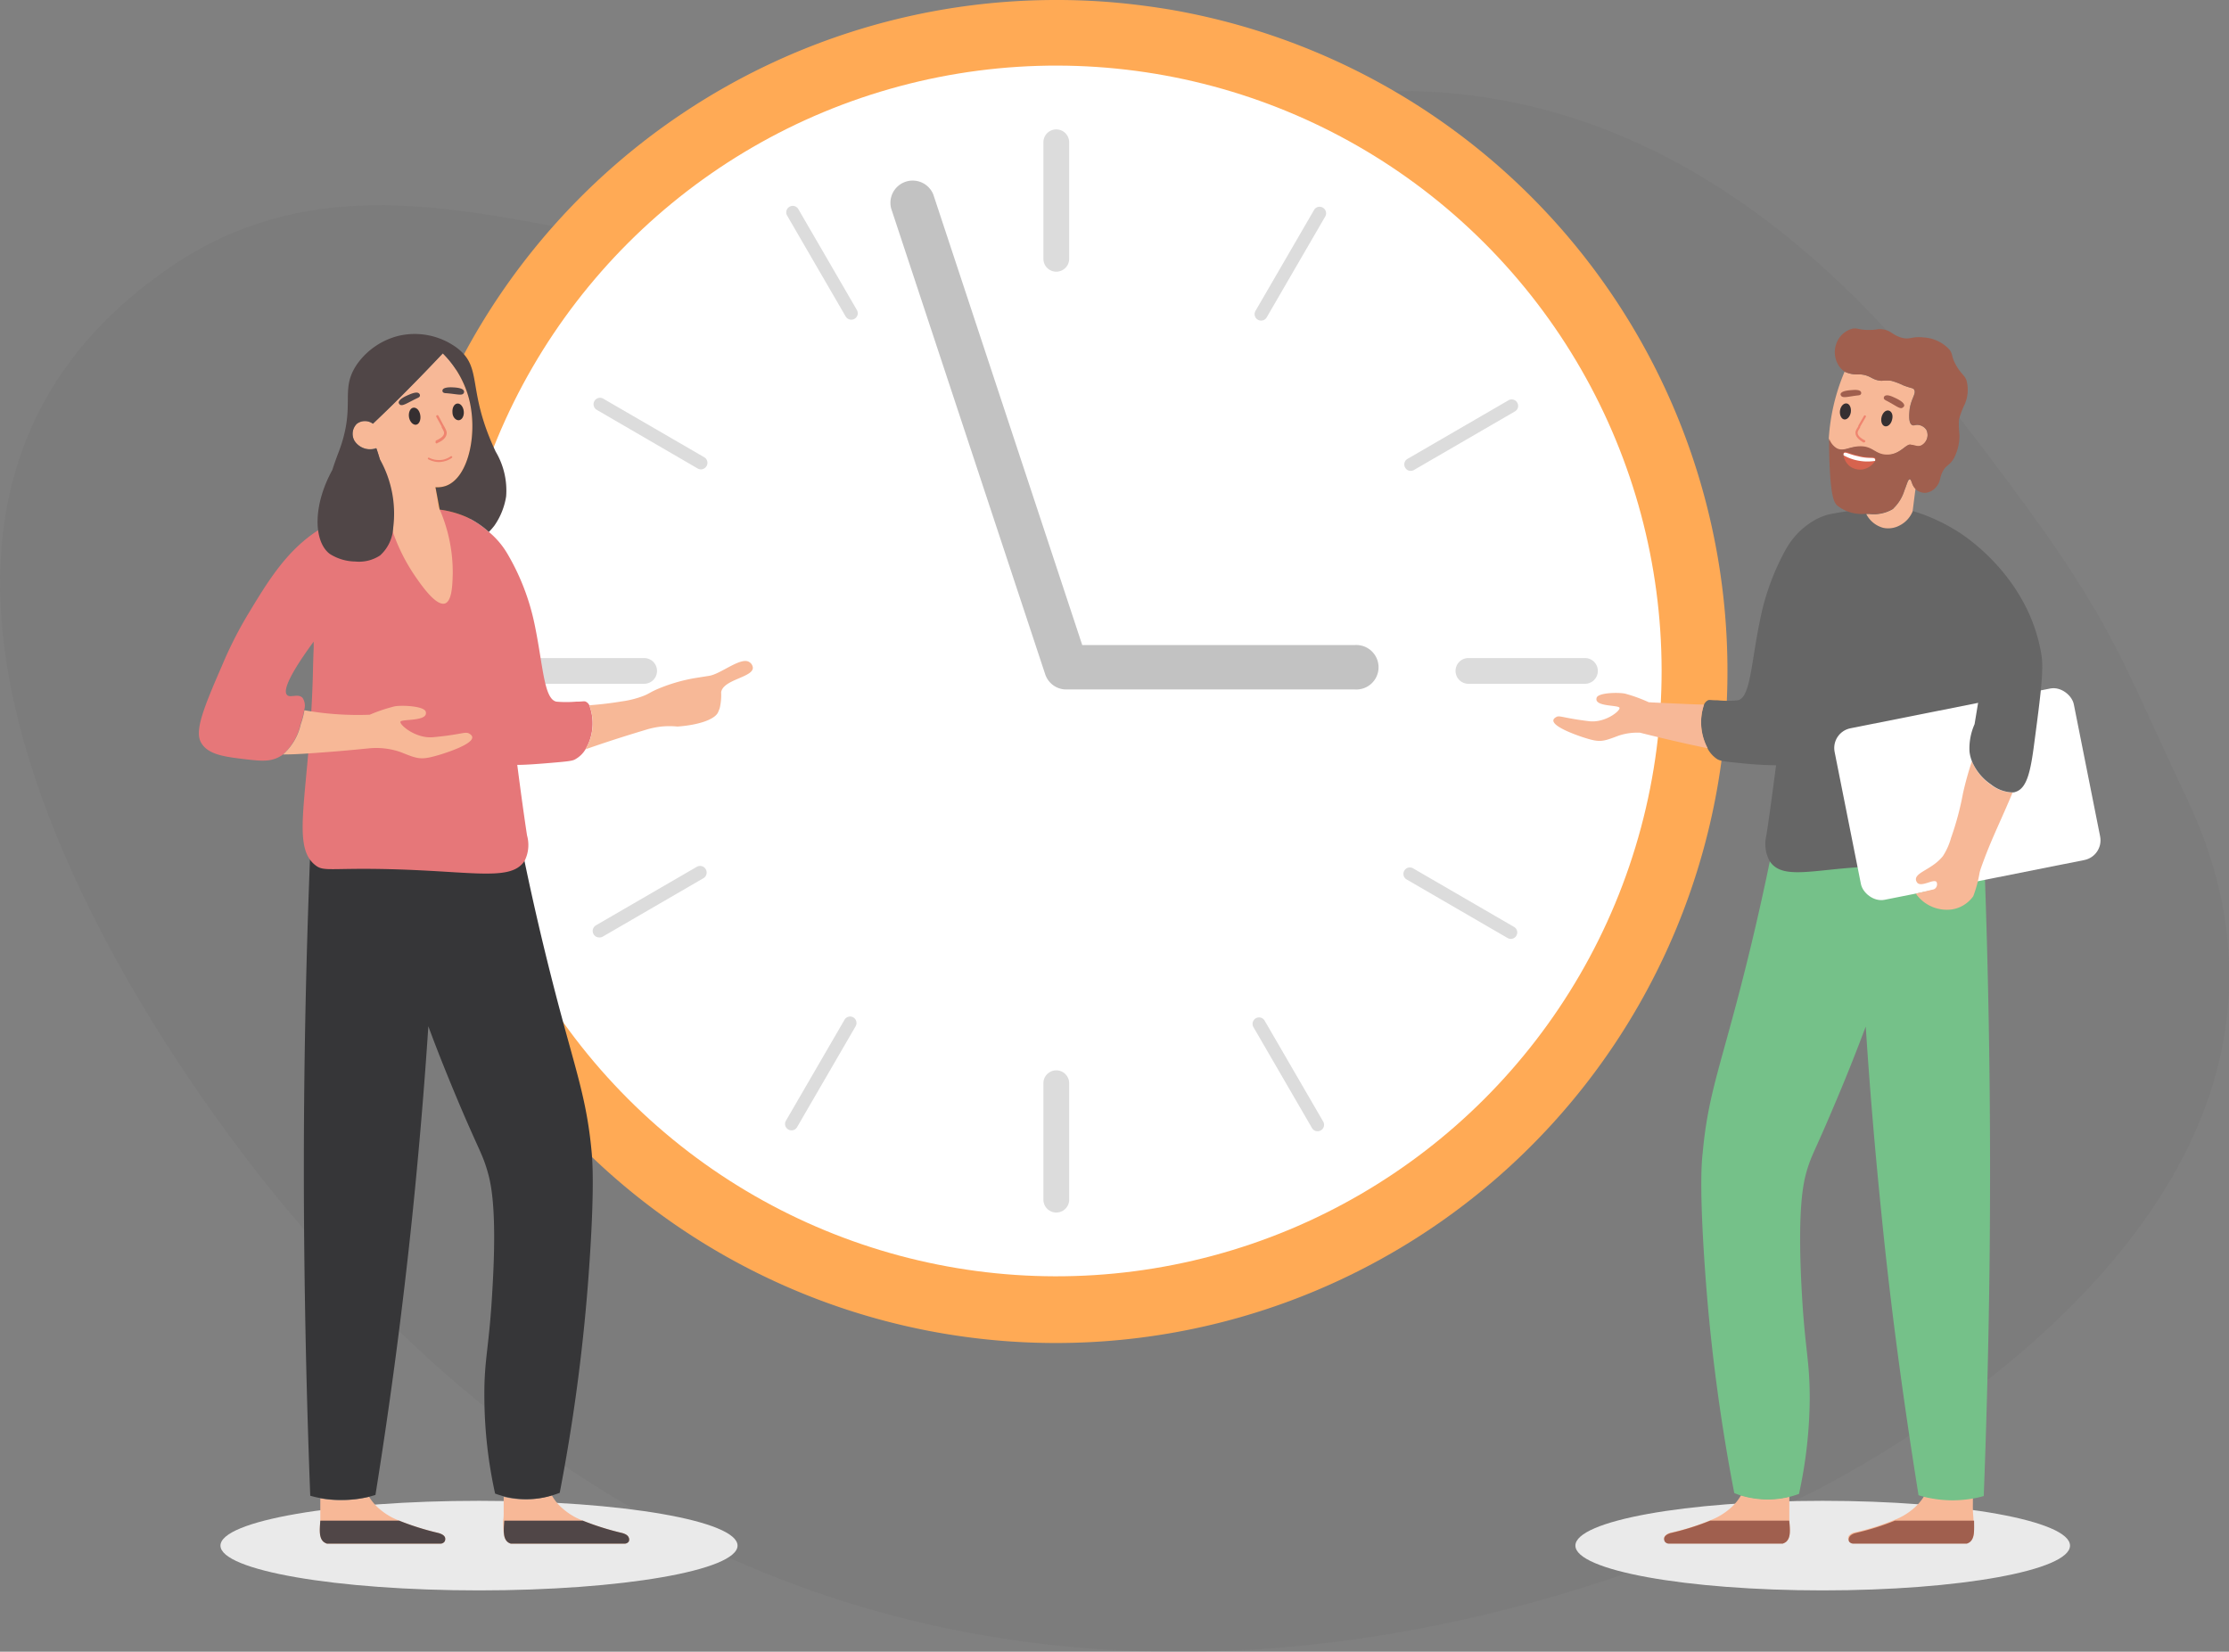 <svg xmlns="http://www.w3.org/2000/svg" viewBox="0 0 228.39 169.25"><rect x="0" y="0" width="228.39" height="169.25" fill="#808080" stroke="none"/><defs><style>.cls-1{isolation:isolate;}.cls-16,.cls-2{fill:#363638;}.cls-2{opacity:0.05;}.cls-3{fill:#eaeaea;mix-blend-mode:multiply;}.cls-4{fill:#fa5;}.cls-5{fill:#fff;}.cls-6{fill:#dcdcdc;}.cls-7{fill:#c2c2c2;}.cls-8{fill:#f7b897;}.cls-9{fill:#a05f4e;}.cls-10{fill:#75c189;}.cls-11{fill:#666;}.cls-12{fill:#352f31;}.cls-13{fill:#ef846f;}.cls-14{fill:#d7634e;}.cls-15{fill:#504647;}.cls-17{fill:#e67779;}</style></defs><g class="cls-1"><g id="Layer_2" data-name="Layer 2"><g id="Option_1" data-name="Option 1"><path class="cls-2" d="M30,124.61s-58.1-66.12-12.54-97.24c27-18.41,55.91,11,87.79-6.88,41.12-23.07,72.3-7.62,94.58,21.1,16.72,21.56,16.26,23.37,24.27,40.3,20.79,43.91-40.4,72-40.4,72S95.43,203.44,30,124.61Z"/><ellipse id="_Path_" data-name="&lt;Path&gt;" class="cls-3" cx="49.08" cy="158.38" rx="26.49" ry="4.59"/><ellipse id="_Path_2" data-name="&lt;Path&gt;" class="cls-3" cx="186.76" cy="158.38" rx="25.34" ry="4.59"/><path class="cls-4" d="M177,68.75A68.81,68.81,0,1,1,108.23,0a67.41,67.41,0,0,1,8.21.49c1,.12,2,.26,3,.42.76.12,1.51.26,2.26.41A68.76,68.76,0,0,1,177,68.75Z"/><circle class="cls-5" cx="108.23" cy="68.75" r="62.03" transform="translate(-16.92 96.67) rotate(-45)"/><path class="cls-6" d="M87.23,32.76a.68.68,0,0,1-.58-.33l-6-10.34a.66.66,0,0,1,1.15-.66l6,10.34a.66.66,0,0,1-.24.9A.68.68,0,0,1,87.23,32.76Z"/><path class="cls-6" d="M71.82,48.1a.68.68,0,0,1-.33-.09L61.15,42a.66.66,0,0,1,.66-1.15l10.34,6a.66.66,0,0,1,.25.9A.68.68,0,0,1,71.82,48.1Z"/><path class="cls-6" d="M61.39,96.06a.65.65,0,0,1-.57-.33.67.67,0,0,1,.24-.91l10.34-6A.66.66,0,1,1,72.06,90L61.72,96A.66.66,0,0,1,61.39,96.06Z"/><path class="cls-6" d="M81.1,115.83a.63.63,0,0,1-.33-.09.65.65,0,0,1-.24-.9l6-10.34a.66.66,0,0,1,.9-.25.67.67,0,0,1,.24.91l-6,10.34A.65.65,0,0,1,81.1,115.83Z"/><path class="cls-6" d="M135,115.92a.65.65,0,0,1-.57-.33l-6-10.34a.67.67,0,0,1,.25-.91.66.66,0,0,1,.9.25l6,10.34a.66.66,0,0,1-.24.9A.68.68,0,0,1,135,115.92Z"/><path class="cls-6" d="M154.8,96.21a.66.66,0,0,1-.33-.09l-10.34-6a.65.65,0,0,1-.24-.9.65.65,0,0,1,.9-.24l10.34,6a.65.65,0,0,1,.24.9A.65.65,0,0,1,154.8,96.21Z"/><path class="cls-6" d="M144.55,48.25a.63.63,0,0,1-.57-.33.65.65,0,0,1,.24-.9l10.34-6a.65.65,0,0,1,.9.24.65.65,0,0,1-.24.9l-10.34,6A.67.67,0,0,1,144.55,48.25Z"/><path class="cls-6" d="M129.21,32.85a.68.68,0,0,1-.33-.09.66.66,0,0,1-.24-.9l6-10.34a.65.65,0,0,1,.9-.24.66.66,0,0,1,.25.9l-6,10.34A.65.65,0,0,1,129.21,32.85Z"/><path class="cls-6" d="M108.23,27.84a1.32,1.32,0,0,1-1.32-1.32V14.58a1.32,1.32,0,1,1,2.64,0V26.52A1.32,1.32,0,0,1,108.23,27.84Z"/><path class="cls-6" d="M66,70.07H54.06a1.32,1.32,0,0,1,0-2.64H66a1.32,1.32,0,0,1,0,2.64Z"/><path class="cls-6" d="M108.23,124.25a1.32,1.32,0,0,1-1.32-1.32V111a1.32,1.32,0,1,1,2.64,0v12A1.32,1.32,0,0,1,108.23,124.25Z"/><path class="cls-6" d="M162.4,70.07H150.46a1.32,1.32,0,1,1,0-2.64H162.4a1.32,1.32,0,1,1,0,2.64Z"/><path class="cls-7" d="M138.82,70.65H109.25a2.27,2.27,0,0,1-2.16-1.57L91.31,21.36a2.28,2.28,0,0,1,4.32-1.43L110.89,66.1h27.93a2.28,2.28,0,1,1,0,4.55Z"/><path class="cls-8" d="M189.47,157.94a.53.53,0,0,0,.43.21h11.62a1.13,1.13,0,0,0,.34-.18c.47-.39.43-1.11.35-2.18,0-.3-.05-.62-.06-1s0-.79,0-1.31a12.24,12.24,0,0,1-2.14.19,12.39,12.39,0,0,1-2.86-.35,5.45,5.45,0,0,1-1.07,1.25,6.67,6.67,0,0,1-2,1.19,25.1,25.1,0,0,1-4,1.26c-.14,0-.59.17-.7.48A.47.47,0,0,0,189.47,157.94Z"/><path class="cls-9" d="M201.86,158a1,1,0,0,1-.34.18H189.9a.53.53,0,0,1-.43-.21.47.47,0,0,1,0-.41c.11-.32.56-.44.7-.48a26.17,26.17,0,0,0,4-1.26h8.1C202.28,156.86,202.33,157.58,201.86,158Z"/><path class="cls-8" d="M170.62,157.94a.53.53,0,0,0,.42.21h11.63A1.13,1.13,0,0,0,183,158c.47-.39.42-1.11.34-2.18,0-.3,0-.62,0-1s0-.89,0-1.47a9.25,9.25,0,0,1-3,.23,9.56,9.56,0,0,1-1.94-.37,5.28,5.28,0,0,1-1.16,1.39,6.8,6.8,0,0,1-2,1.19,25.43,25.43,0,0,1-4,1.26c-.14,0-.6.17-.71.48A.49.49,0,0,0,170.62,157.94Z"/><path class="cls-9" d="M183,158a1.26,1.26,0,0,1-.34.18H171a.52.52,0,0,1-.42-.21.54.54,0,0,1-.05-.41c.12-.32.57-.44.71-.48a26.53,26.53,0,0,0,4-1.26h8.09C183.43,156.86,183.48,157.58,183,158Z"/><path class="cls-10" d="M174.81,131.6A190.65,190.65,0,0,0,177.7,153c.21.08.44.17.69.25a9.56,9.56,0,0,0,1.94.37,9.25,9.25,0,0,0,3-.23,9.42,9.42,0,0,0,1-.31,46.84,46.84,0,0,0,1.1-9.77c0-4.16-.52-5-.85-11.61-.41-8.12.23-10.61.54-11.69.5-1.7.82-2,2.66-6.37,1.52-3.54,2.65-6.48,3.39-8.45q.6,9.28,1.6,19.11c1,10.09,2.34,19.74,3.81,28.92l.6.17a12.39,12.39,0,0,0,2.86.35,12.24,12.24,0,0,0,2.14-.19,9.71,9.71,0,0,0,1.08-.25q.44-11.37.59-23.2c.18-15.44-.06-30.34-.64-44.67l-21.25-.25c-1.36,7-2.74,12.64-3.75,16.52-2.11,8.08-3.24,10.86-3.75,16.46C174.31,119.37,174.13,122.72,174.81,131.6Z"/><path class="cls-11" d="M174.6,72.2a.92.92,0,0,1,.4-.44c.17-.08.25,0,1,0a10.17,10.17,0,0,0,2.06,0c1.3-.26,1.37-3.86,2.26-8.13A24.88,24.88,0,0,1,183,56.26a7.87,7.87,0,0,1,3-3,6.48,6.48,0,0,1,1.31-.53c.91-.19,1.91-.35,3-.47a33.14,33.14,0,0,1,4.32-.18l2.44.71a14.22,14.22,0,0,1,5.48,6.09c1,2.23.64,3.31.92,8.19.37,6.6.73,8.33,1.12,14.6.12,1.92.29,5.45-1.79,7-1.32,1-2.87.62-4.85.38-9.69-1.17-14.93,1.88-16.64-.84a3.64,3.64,0,0,1-.33-2.57c.28-1.76.61-4.21,1-7.22a40.09,40.09,0,0,1-4-.26c-1.48-.14-1.69-.2-2-.35a3,3,0,0,1-1-1.08A5.64,5.64,0,0,1,174.6,72.2Z"/><rect class="cls-5" x="189.09" y="72.43" width="24.99" height="17.92" rx="2.06" transform="translate(415.18 121.84) rotate(168.74)"/><path class="cls-8" d="M196.3,91.57A3.89,3.89,0,0,0,200,93.19a3.3,3.3,0,0,0,2.19-1.36,13,13,0,0,0,.65-2.43c.11-.41.23-.72.46-1.34.88-2.36,1.89-4.36,2.92-6.86a3.72,3.72,0,0,1-2.27-.82A5.4,5.4,0,0,1,202.05,78a33.27,33.27,0,0,0-.92,3.31,29.92,29.92,0,0,1-1.22,4.55,6.68,6.68,0,0,1-.83,1.86c-1.09,1.37-2.82,1.65-2.77,2.42a.64.64,0,0,0,.16.34c.47.43,1.65-.45,1.95-.11a.57.57,0,0,1-.11.65.47.47,0,0,1-.24.13C197.75,91.22,197.13,91.38,196.3,91.57Z"/><path class="cls-11" d="M197.61,59.46c5.39,5.46,5.79,7.93,5.64,9,0,.14-.69,4.31-.93,5.75A6.13,6.13,0,0,0,201.8,77a3.78,3.78,0,0,0,.25,1A5.4,5.4,0,0,0,204,80.38a3.72,3.72,0,0,0,2.27.82,1,1,0,0,0,.29-.07c1.14-.39,1.51-2.13,1.88-5,.66-5,1-7.54.71-9.15-1.29-7.62-7.43-11.78-8.3-12.35a18.72,18.72,0,0,0-5.21-2.37Q196.6,55.87,197.61,59.46Z"/><path class="cls-8" d="M162.14,75.53c1.78.58,2,.5,3.72-.15a6.12,6.12,0,0,1,2.18-.3q2.61.66,5.39,1.27l1.55.33a5.64,5.64,0,0,1-.38-4.48c-.76,0-4.56-.18-5.66-.24a15.74,15.74,0,0,0-2.42-.88c-.69-.15-2.84-.11-2.93.45-.25.91,2.25.69,2.35,1s-1.48,1.58-3.14,1.37c-2.71-.33-3-.63-3.35-.42C158.3,74.11,160.89,75.11,162.14,75.53Z"/><path class="cls-8" d="M196.91,45.64c-.41.23-.73,0-1.1,0-.5-.27-1.06.95-2.47,1-1.18,0-1.31-.8-2.65-.85s-1.78.59-2.53.2a1.81,1.81,0,0,1-.78-1A20.84,20.84,0,0,1,189,38.09a3.08,3.08,0,0,0,1.58.27c1.14.09,1.16.6,2.2.66a4.84,4.84,0,0,1,1,0,7.22,7.22,0,0,1,1.26.48c.86.32,1,.25,1.08.43.24.4-.28.83-.46,2,0,.3-.18,1.41.26,1.63.2.11.35-.07.73,0a1.13,1.13,0,0,1,.74.52A1.22,1.22,0,0,1,196.91,45.64Z"/><path class="cls-8" d="M196.27,50.09c-.06.41-.25,1.95-.3,2.32a2.81,2.81,0,0,1-1.32,1.43,2.48,2.48,0,0,1-1.68.25,2.75,2.75,0,0,1-1.75-1.42h.32a3.83,3.83,0,0,0,2.4-.5,4.27,4.27,0,0,0,1.19-1.9c.26-.63.37-1.15.56-1.14S195.86,49.69,196.27,50.09Z"/><path class="cls-9" d="M200.72,43a9,9,0,0,0,.05,1.52,4.94,4.94,0,0,1-.58,2.46c-.47.8-.82.64-1.19,1.45-.29.64-.16.91-.55,1.39a1.63,1.63,0,0,1-1.15.68,1.48,1.48,0,0,1-.92-.28.6.6,0,0,1-.11-.12c-.41-.4-.39-.94-.58-1s-.3.51-.56,1.14a4.27,4.27,0,0,1-1.19,1.9,3.83,3.83,0,0,1-2.4.5h-.32a4,4,0,0,1-3-.86c-.26-.28-.56-.73-.72-3.42-.08-1.41-.09-2.58-.08-3.43a1.81,1.81,0,0,0,.78,1c.75.39,1.33-.23,2.53-.2s1.47.87,2.65.85c1.41,0,2-1.26,2.47-1,.37,0,.69.27,1.1,0a1.22,1.22,0,0,0,.46-1.5,1.13,1.13,0,0,0-.74-.52c-.38-.1-.53.08-.73,0-.44-.22-.3-1.33-.26-1.63.18-1.16.7-1.59.46-2-.11-.18-.22-.11-1.08-.43a7.22,7.22,0,0,0-1.26-.48,4.84,4.84,0,0,0-1,0c-1-.06-1.06-.57-2.2-.66a3.08,3.08,0,0,1-1.58-.27,2.08,2.08,0,0,1-.64-.66,2.55,2.55,0,0,1-.18-2.33,2.39,2.39,0,0,1,1.61-1.42c.5-.1.59.12,1.59.13s.9-.13,1.44-.07c.91.1,1,.55,1.93.84s1.08-.15,2.34,0a3.89,3.89,0,0,1,2.65,1.26c.36.49.15.64.64,1.54s.85,1,1.09,1.58a3.72,3.72,0,0,1-.18,2.47A8.31,8.31,0,0,0,200.72,43Z"/><path class="cls-12" d="M189.64,42.24c-.07.45-.37.78-.67.74s-.5-.45-.44-.9.37-.78.68-.74S189.7,41.79,189.64,42.24Z"/><path class="cls-12" d="M193.87,43c-.1.45-.43.75-.73.68s-.46-.49-.35-.94.43-.74.73-.67S194,42.52,193.87,43Z"/><path class="cls-9" d="M195.11,41.59c.06-.37-.76-.74-1-.85s-.74-.35-1-.16a.25.25,0,0,0-.09.21c0,.14.18.22.25.26,1,.51,1.41.92,1.68.72A.36.36,0,0,0,195.11,41.59Z"/><path class="cls-13" d="M191,45.32a.11.11,0,0,0,.12-.06.12.12,0,0,0-.06-.15c-.26-.13-.72-.41-.72-.77,0-.12.06-.21.26-.55l0-.07.58-1a.11.11,0,0,0-.19-.11l-.58,1,0,.07c-.21.35-.3.48-.29.68,0,.47.53.81.84,1Z"/><path class="cls-9" d="M188.59,40.38c.08-.35.93-.39,1.18-.41s.78-.06.91.19a.24.24,0,0,1,0,.22c-.06.12-.24.13-.32.14-1,.11-1.57.33-1.74,0A.25.25,0,0,1,188.59,40.38Z"/><path class="cls-14" d="M188.91,46.66a.47.47,0,0,0,0,.12s0,0,0,0a1.85,1.85,0,0,0,.63,1,1.8,1.8,0,0,0,1.33.32,1.93,1.93,0,0,0,1.17-.73.76.76,0,0,0,.11-.22.23.23,0,0,0,0-.18c-.09-.24-.61,0-1.75-.3-.94-.2-1.28-.48-1.45-.31A.31.31,0,0,0,188.91,46.66Z"/><path class="cls-5" d="M188.91,46.66a4.83,4.83,0,0,0,1.21.48,5.1,5.1,0,0,0,2,.09.23.23,0,0,0,0-.18c-.09-.24-.61,0-1.75-.3-.94-.2-1.28-.48-1.45-.31A.31.31,0,0,0,188.91,46.66Z"/><path class="cls-8" d="M33.16,158a1.26,1.26,0,0,0,.34.18H45.13a.51.51,0,0,0,.42-.21.56.56,0,0,0,.05-.42c-.12-.31-.56-.43-.71-.47a26.9,26.9,0,0,1-4-1.26,6.8,6.8,0,0,1-2-1.19,5.23,5.23,0,0,1-1.07-1.25,11.82,11.82,0,0,1-2.85.34,11.59,11.59,0,0,1-2.15-.18c0,.52,0,.95,0,1.31s0,.67,0,1C32.74,156.87,32.7,157.59,33.16,158Z"/><path class="cls-15" d="M33.16,158a1.26,1.26,0,0,0,.34.18H45.13a.52.52,0,0,0,.42-.21.51.51,0,0,0,.05-.42c-.11-.31-.57-.43-.71-.47a28.14,28.14,0,0,1-4-1.26H32.82C32.74,156.86,32.69,157.59,33.16,158Z"/><path class="cls-8" d="M52,158a1,1,0,0,0,.34.18H64a.52.52,0,0,0,.42-.21.48.48,0,0,0,0-.42c-.11-.31-.57-.43-.71-.47a26.9,26.9,0,0,1-4-1.26,6.78,6.78,0,0,1-2-1.19,5,5,0,0,1-1.17-1.4,8.79,8.79,0,0,1-1.93.38,9.34,9.34,0,0,1-3-.23c0,.59,0,1.08,0,1.47s0,.67-.06,1C51.59,156.87,51.54,157.59,52,158Z"/><path class="cls-15" d="M52,158a1,1,0,0,0,.34.18H64a.51.51,0,0,0,.42-.21.48.48,0,0,0,0-.42c-.11-.31-.56-.43-.71-.47a28.14,28.14,0,0,1-4-1.26H51.67C51.59,156.86,51.55,157.59,52,158Z"/><path class="cls-16" d="M31.2,130.07q.15,11.82.59,23.2a10.27,10.27,0,0,0,1.08.25,11.59,11.59,0,0,0,2.15.18,11.82,11.82,0,0,0,2.85-.34l.6-.17c1.47-9.18,2.77-18.83,3.81-28.93q1-9.81,1.61-19.1c.73,2,1.87,4.91,3.38,8.46,1.84,4.3,2.17,4.66,2.67,6.37.31,1.07,1,3.56.54,11.67-.34,6.6-.89,7.45-.85,11.62a46.84,46.84,0,0,0,1.1,9.77c.27.1.6.2,1,.31a9.34,9.34,0,0,0,3,.23,8.79,8.79,0,0,0,1.93-.38c.26-.08.48-.16.69-.24a191,191,0,0,0,2.89-21.36c.68-8.88.5-12.22.39-13.47-.51-5.61-1.65-8.39-3.75-16.48-1-3.87-2.39-9.52-3.76-16.51l-21.25.25C31.26,99.72,31,114.63,31.2,130.07Z"/><path class="cls-17" d="M20.6,76.09c.71,1.27,2.49,1.47,4.71,1.73,1.44.16,2.48.28,3.52-.39a1,1,0,0,0,.16-.12,5.84,5.84,0,0,0,1.81-3.16,7.46,7.46,0,0,0,.37-1.41A1.43,1.43,0,0,0,31,71.51c-.47-.49-1.29.06-1.6-.31-.63-.71,1.58-3.88,2.74-5.45,0,.22,0,.46,0,.67-.06,1.44-.07,2.31-.09,3-.36,12-2.28,17.22.24,19.22.72.58,1.19.4,4.84.39,10.65,0,15.15,1.54,16.64-.85A3.62,3.62,0,0,0,54,85.6c-.27-1.77-.61-4.2-1-7.22.85,0,2.14-.09,4.06-.26,1.48-.13,1.69-.19,1.94-.35a2.79,2.79,0,0,0,1-1,5.23,5.23,0,0,0,.37-4.53.76.76,0,0,0-.35-.34c-.17-.08-.25,0-1,0a11.81,11.81,0,0,1-2,0c-1.31-.25-1.37-3.78-2.26-8A23.75,23.75,0,0,0,52,56.76,8.49,8.49,0,0,0,50.2,54.6l0,0-.12-.1A9.25,9.25,0,0,0,47.84,53a10.41,10.41,0,0,0-3-.81,20.93,20.93,0,0,0-5.26-.07,15.82,15.82,0,0,0-5.19,1.25,14.62,14.62,0,0,0-1.74.93c-3.12,2-5,4.93-7,8.25a40.55,40.55,0,0,0-2.89,5.63C20.81,72.65,19.93,74.91,20.6,76.09Z"/><path class="cls-8" d="M29,77.31c1.41,0,2.86-.12,4.35-.23s3-.25,4.49-.4a7.67,7.67,0,0,1,3.19.38c1.86.75,2.09.85,4.06.27,1.36-.42,4.23-1.44,3-2.15-.43-.25-.71.08-3.68.36-1.81.18-3.48-1.27-3.38-1.58s2.84,0,2.6-1c-.09-.61-2.43-.72-3.19-.58a16.34,16.34,0,0,0-2.56.86,31.43,31.43,0,0,1-6.69-.46,7.46,7.46,0,0,1-.37,1.41A5.84,5.84,0,0,1,29,77.31Z"/><path class="cls-8" d="M36.3,45.15a1.9,1.9,0,0,0,2.24.76,18.13,18.13,0,0,1,.93,3.88,17.74,17.74,0,0,1,.12,2.33,19.22,19.22,0,0,0,3,7c.63.91,2.09,3,3,2.72.74-.25.77-2,.8-3.06a16.17,16.17,0,0,0-1.34-6.58,2.36,2.36,0,0,0-.12-.28c-.1-.67-.2-1.34-.31-2a2.66,2.66,0,0,0,1.09-.15C48.09,48.9,49,44.17,48,40.66a10.26,10.26,0,0,0-2.63-4.45c-1.05,1.11-2.13,2.24-3.25,3.37-1.31,1.34-2.62,2.62-3.91,3.84a1.37,1.37,0,0,0-1.64,0A1.44,1.44,0,0,0,36.3,45.15Z"/><path class="cls-12" d="M46.36,42.26c0,.47.34.83.66.8s.55-.43.5-.91-.34-.83-.66-.8S46.32,41.78,46.36,42.26Z"/><path class="cls-12" d="M41.91,42.77c.09.47.42.8.73.75s.51-.49.42-1-.41-.8-.73-.74S41.83,42.3,41.91,42.77Z"/><path class="cls-15" d="M40.85,41.26c0-.38.83-.72,1.09-.83s.79-.32,1-.11a.28.28,0,0,1,.09.22c0,.14-.21.23-.28.26-1,.47-1.52.88-1.79.65A.36.36,0,0,1,40.85,41.26Z"/><path class="cls-13" d="M44.83,45.39h0c.34-.14.91-.46.94-1,0-.21-.07-.35-.27-.72l-.05-.08c-.24-.44-.42-.8-.54-1a.12.12,0,0,0-.21.11l.55,1,0,.08c.2.36.25.46.25.59,0,.37-.51.63-.8.76a.11.11,0,0,0-.06.15A.11.11,0,0,0,44.83,45.39Z"/><path class="cls-15" d="M47.54,40.08c-.09-.36-1-.38-1.24-.39s-.82,0-.94.24a.24.24,0,0,0,0,.22c.06.12.25.14.33.14,1.1.08,1.65.29,1.82,0A.25.25,0,0,0,47.54,40.08Z"/><path class="cls-15" d="M34.05,48.16c.16-.5.37-1.11.67-1.89,1.82-4.85,0-6.27,1.9-9a7.41,7.41,0,0,1,4.23-2.86,7.29,7.29,0,0,1,6,1.26c2.67,2.06.92,4.21,3.94,10.61a7.8,7.8,0,0,1,1.07,4.59,7.17,7.17,0,0,1-1.21,3,6.75,6.75,0,0,1-.56.64A9.25,9.25,0,0,0,47.84,53a10.21,10.21,0,0,0-2.79-.78c-.14-.76-.28-1.52-.43-2.29a2.66,2.66,0,0,0,1.09-.15C48.09,48.9,49,44.17,48,40.66a10.26,10.26,0,0,0-2.63-4.45c-1.05,1.11-2.13,2.24-3.25,3.37-1.31,1.34-2.62,2.62-3.91,3.84a1.37,1.37,0,0,0-1.64,0,1.44,1.44,0,0,0-.24,1.76,1.9,1.9,0,0,0,2.24.76c.12.34.24.73.36,1.13a11.4,11.4,0,0,1,1.36,7,4.11,4.11,0,0,1-1.35,2.85,3.93,3.93,0,0,1-2.54.62,5,5,0,0,1-2.61-.78C32.16,55.53,32,51.89,34.05,48.16Z"/><path class="cls-13" d="M44.94,47.35a2.49,2.49,0,0,0,.46-.05,2.38,2.38,0,0,0,.9-.38.1.1,0,0,0-.12-.16,2.22,2.22,0,0,1-.82.35A2.25,2.25,0,0,1,44,46.92a.11.11,0,0,0-.14,0,.1.1,0,0,0,0,.13A2.44,2.44,0,0,0,44.94,47.35Z"/><path class="cls-8" d="M60,76.78c2.85-1,5.06-1.66,6.18-2a8.73,8.73,0,0,1,1.59-.33,8.45,8.45,0,0,1,1.64,0c2.17-.15,3.83-.73,4.16-1.45a4.3,4.3,0,0,0,.18-.46,5.85,5.85,0,0,0,.14-1.6c.2-1.32,3.25-1.52,3.25-2.51a.75.75,0,0,0-.37-.59c-.85-.56-2.89,1.21-4.09,1.41l-1.45.23a17.2,17.2,0,0,0-4,1.19c-.74.34-.73.42-1.35.66a10.09,10.09,0,0,1-2.22.55c-.83.14-1.94.29-3.28.39a5.26,5.26,0,0,1,.35,2A5.35,5.35,0,0,1,60,76.78Z"/></g></g></g></svg>